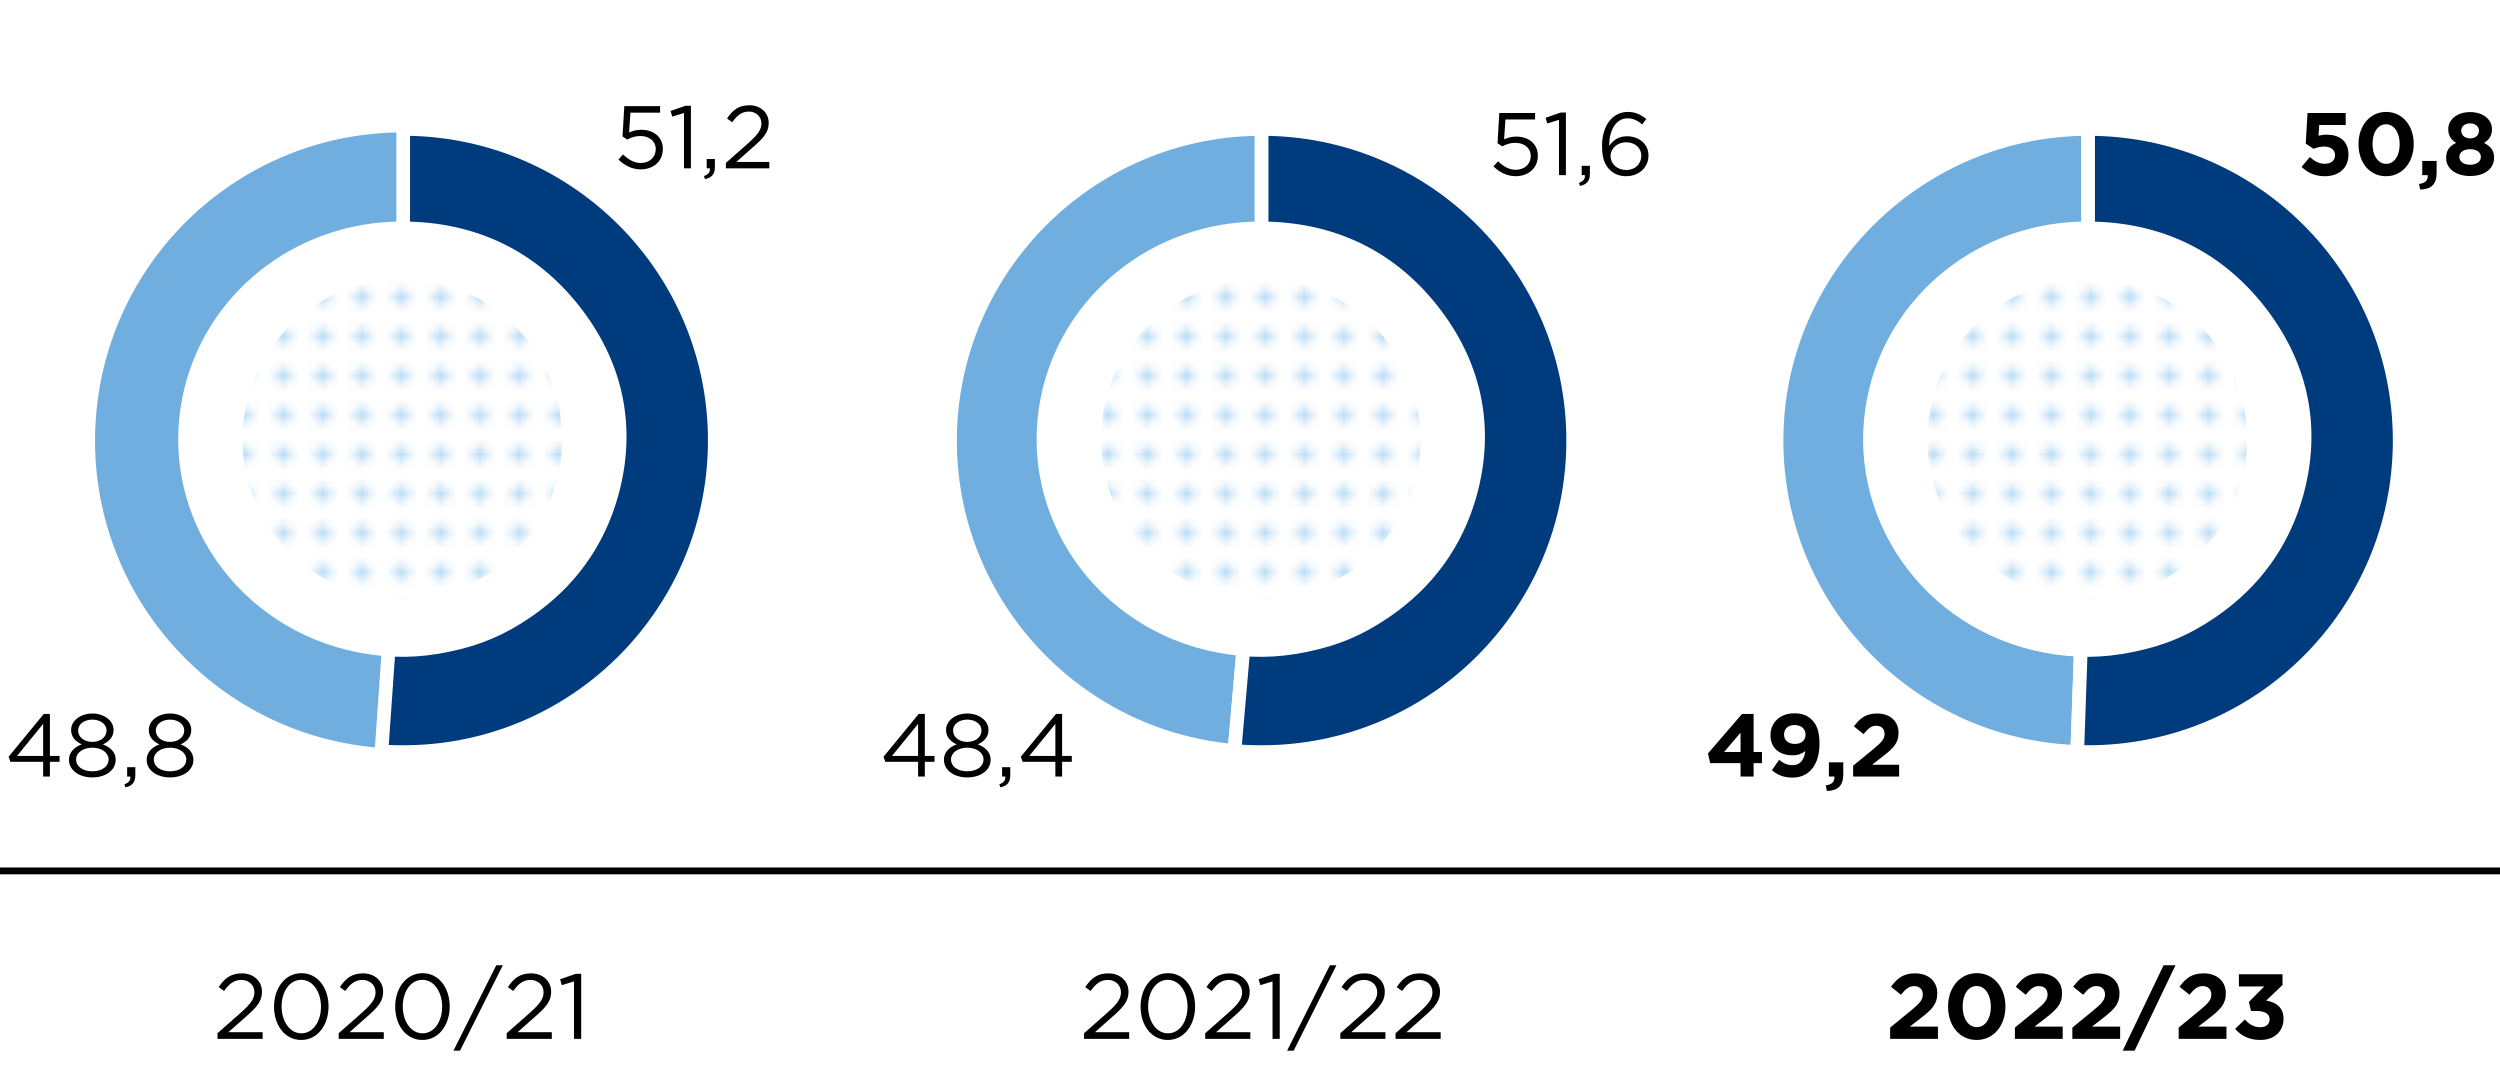 <svg xmlns="http://www.w3.org/2000/svg" width="366" height="157" xmlns:xlink="http://www.w3.org/1999/xlink" viewBox="0 0 366 157"><defs><clipPath id="b"><circle cx="305.576" cy="64.297" r="23.402" fill="none" stroke-width="0"/></clipPath><clipPath id="c"><circle cx="58.904" cy="64.297" r="23.402" fill="none" stroke-width="0"/></clipPath><clipPath id="e"><circle cx="184.576" cy="64.297" r="23.402" fill="none" stroke-width="0"/></clipPath><pattern id="a" data-name="New Pattern Swatch 1" x="0" y="0" width="10" height="10" patternTransform="translate(567.926 984.426) scale(1.151)" patternUnits="userSpaceOnUse" viewBox="0 0 10 10"><g stroke-width="0"><path fill="none" d="M0 0h10v10H0z"/><path fill="#fff" d="M0 0h10v10H0z"/><circle cx="7.5" cy="2.5" r="1" fill="#baddf6"/><circle cx="2.5" cy="2.5" r="1" fill="#baddf6"/><circle cx="7.5" cy="7.5" r="1" fill="#baddf6"/><circle cx="2.5" cy="7.5" r="1" fill="#baddf6"/></g></pattern><pattern id="d" data-name="New Pattern Swatch 1" patternTransform="translate(573.838 984.426) scale(1.151)" xlink:href="#a"/></defs><path d="M31.843 151.264l3.43-3.024c1.445-1.297 1.972-2.025 1.972-2.97 0-1.108-.878-1.81-1.904-1.81-1.08 0-1.783.567-2.539 1.62l-.783-.568c.85-1.268 1.742-2.011 3.402-2.011 1.702 0 2.931 1.135 2.931 2.674v.027c0 1.377-.73 2.227-2.39 3.673l-2.525 2.241h5.01v.973h-6.604v-.824zM40.119 147.39v-.028c0-2.646 1.58-4.888 4.01-4.888s3.97 2.214 3.97 4.862v.026c0 2.647-1.566 4.889-3.996 4.889-2.445 0-3.984-2.215-3.984-4.861zm6.873 0v-.028c0-2.066-1.134-3.916-2.889-3.916-1.77 0-2.877 1.81-2.877 3.89v.026c0 2.067 1.135 3.916 2.903 3.916s2.863-1.822 2.863-3.888zM49.583 151.264l3.43-3.024c1.445-1.297 1.97-2.025 1.97-2.97 0-1.108-.877-1.81-1.903-1.81-1.08 0-1.783.567-2.54 1.62l-.783-.568c.852-1.268 1.743-2.011 3.404-2.011 1.702 0 2.93 1.135 2.93 2.674v.027c0 1.377-.73 2.227-2.39 3.673l-2.526 2.241h5.011v.973h-6.603v-.824zM57.858 147.39v-.028c0-2.646 1.58-4.888 4.01-4.888s3.97 2.214 3.97 4.862v.026c0 2.647-1.566 4.889-3.997 4.889-2.444 0-3.983-2.215-3.983-4.861zm6.873 0v-.028c0-2.066-1.134-3.916-2.89-3.916-1.768 0-2.876 1.81-2.876 3.89v.026c0 2.067 1.134 3.916 2.904 3.916 1.768 0 2.862-1.822 2.862-3.888zM72.655 141.312h.959l-6.266 12.505h-.959l6.266-12.505zM74.18 151.264l3.429-3.024c1.445-1.297 1.972-2.025 1.972-2.97 0-1.108-.878-1.81-1.905-1.81-1.08 0-1.782.567-2.538 1.62l-.783-.568c.85-1.268 1.741-2.011 3.402-2.011 1.701 0 2.931 1.135 2.931 2.674v.027c0 1.377-.73 2.227-2.39 3.673l-2.525 2.241h5.01v.973h-6.604v-.824zM84.035 143.676l-1.782.553-.257-.864 2.308-.797h.783v9.52h-1.052v-8.412zM158.707 151.264l3.43-3.024c1.445-1.297 1.97-2.025 1.97-2.97 0-1.108-.877-1.81-1.903-1.81-1.08 0-1.783.567-2.539 1.62l-.783-.568c.85-1.268 1.742-2.011 3.403-2.011 1.7 0 2.93 1.135 2.93 2.674v.027c0 1.377-.73 2.227-2.39 3.673l-2.525 2.241h5.01v.973h-6.603v-.824zM166.982 147.39v-.028c0-2.646 1.58-4.888 4.01-4.888s3.97 2.214 3.97 4.862v.026c0 2.647-1.566 4.889-3.997 4.889-2.444 0-3.983-2.215-3.983-4.861zm6.873 0v-.028c0-2.066-1.134-3.916-2.89-3.916-1.768 0-2.876 1.81-2.876 3.89v.026c0 2.067 1.134 3.916 2.904 3.916 1.768 0 2.862-1.822 2.862-3.888zM176.445 151.264l3.43-3.024c1.445-1.297 1.972-2.025 1.972-2.97 0-1.108-.878-1.81-1.904-1.81-1.08 0-1.782.567-2.54 1.62l-.782-.568c.851-1.268 1.742-2.011 3.403-2.011 1.701 0 2.93 1.135 2.93 2.674v.027c0 1.377-.729 2.227-2.39 3.673l-2.525 2.241h5.01v.973h-6.604v-.824zM186.3 143.676l-1.782.553-.257-.864 2.31-.797h.783v9.52H186.3v-8.412zM194.699 141.312h.959l-6.266 12.505h-.959l6.266-12.505zM196.222 151.264l3.43-3.024c1.445-1.297 1.973-2.025 1.973-2.97 0-1.108-.878-1.81-1.905-1.81-1.08 0-1.783.567-2.539 1.62l-.783-.568c.85-1.268 1.742-2.011 3.403-2.011 1.702 0 2.931 1.135 2.931 2.674v.027c0 1.377-.73 2.227-2.39 3.673l-2.526 2.241h5.01v.973h-6.604v-.824zM204.31 151.264l3.429-3.024c1.445-1.297 1.971-2.025 1.971-2.97 0-1.108-.877-1.81-1.904-1.81-1.08 0-1.782.567-2.539 1.62l-.783-.568c.851-1.268 1.742-2.011 3.403-2.011 1.702 0 2.93 1.135 2.93 2.674v.027c0 1.377-.729 2.227-2.39 3.673l-2.525 2.241h5.01v.973h-6.603v-.824z"/><g><path d="M276.718 150.441l3.147-2.579c1.175-.972 1.634-1.485 1.634-2.268 0-.797-.527-1.23-1.269-1.23-.73 0-1.23.405-1.932 1.27l-1.459-1.175c.933-1.27 1.837-1.958 3.526-1.958 1.958 0 3.254 1.147 3.254 2.917v.027c0 1.58-.81 2.362-2.485 3.66l-1.539 1.188h4.118v1.796h-6.995v-1.648zM285.197 147.39v-.028c0-2.741 1.701-4.888 4.213-4.888 2.498 0 4.185 2.12 4.185 4.862v.026c0 2.741-1.687 4.889-4.213 4.889s-4.185-2.12-4.185-4.861zm6.265 0v-.028c0-1.715-.837-3.011-2.08-3.011s-2.052 1.256-2.052 2.985v.026c0 1.729.824 3.012 2.08 3.012s2.052-1.27 2.052-2.984zM294.984 150.441l3.146-2.579c1.174-.972 1.634-1.485 1.634-2.268 0-.797-.526-1.23-1.27-1.23-.729 0-1.229.405-1.93 1.27l-1.459-1.175c.932-1.27 1.837-1.958 3.524-1.958 1.958 0 3.255 1.147 3.255 2.917v.027c0 1.58-.81 2.362-2.484 3.66l-1.54 1.188h4.118v1.796h-6.994v-1.648zM303.394 150.441l3.147-2.579c1.174-.972 1.633-1.485 1.633-2.268 0-.797-.526-1.23-1.27-1.23-.729 0-1.228.405-1.93 1.27l-1.459-1.175c.932-1.27 1.837-1.958 3.526-1.958 1.957 0 3.253 1.147 3.253 2.917v.027c0 1.58-.81 2.362-2.484 3.66l-1.54 1.188h4.12v1.796h-6.996v-1.648zM316.747 141.312h1.742l-5.983 12.505h-1.742l5.983-12.505zM318.959 150.441l3.146-2.579c1.176-.972 1.635-1.485 1.635-2.268 0-.797-.528-1.23-1.27-1.23-.73 0-1.228.405-1.931 1.27l-1.458-1.175c.931-1.27 1.837-1.958 3.524-1.958 1.958 0 3.255 1.147 3.255 2.917v.027c0 1.58-.81 2.362-2.485 3.66l-1.54 1.188h4.12v1.796h-6.997v-1.648zM327.221 150.617l1.43-1.364c.65.73 1.325 1.135 2.284 1.135.783 0 1.336-.447 1.336-1.149v-.026c0-.77-.689-1.202-1.85-1.202h-.864l-.324-1.324 2.255-2.268h-3.713v-1.783h6.387v1.566l-2.39 2.282c1.282.217 2.538.892 2.538 2.648v.026c0 1.783-1.296 3.093-3.402 3.093-1.701 0-2.877-.675-3.687-1.634z"/></g><path fill="none" stroke="#000" stroke-miterlimit="10" d="M0 127.5h366"/><g fill-rule="evenodd" stroke="#fff" stroke-miterlimit="10" stroke-width="2"><path d="M305.7 64.494l-1.592 45.585c-25.176-.88-44.873-22.001-43.993-47.177.85-24.37 21.2-44.021 45.585-44.021v45.613z" fill="#70aedf"/><path d="M305.7 64.494V18.88c25.191 0 45.613 20.421 45.613 45.613s-20.422 45.613-45.613 45.613c-.806 0-.786 0-1.592-.028l1.592-45.585z" fill="#003b7e"/></g><path d="M332.052 45.56c-6.458-8.638-15.528-13.129-26.515-13.129-15.748 0-29.168 10.75-32.173 25.773-3.454 17.267 8.15 33.986 25.919 37.342 4.53.856 8.553.822 13.068-.11 4.639-.959 8.1-2.421 11.984-5.064 6.465-4.4 10.817-10.44 12.86-17.847 2.656-9.634.89-18.896-5.143-26.965z" fill="#fff"/><g clip-path="url(#b)"><path d="M365.396 25.73C350.188 4.796 328.83-6.086 302.956-6.086c-37.082 0-68.684 26.05-75.76 62.452-8.133 41.842 19.193 82.354 61.035 90.488 10.67 2.074 20.14 1.99 30.772-.269 10.924-2.322 19.074-5.865 28.222-12.27 15.223-10.66 25.471-25.296 30.28-43.247 6.256-23.344 2.097-45.787-12.109-65.34z" fill="url(#a)"/></g><g fill-rule="evenodd" stroke="#fff" stroke-miterlimit="10"><path d="M59.029 64.494l-3.182 45.502c-25.13-1.758-44.078-23.554-42.32-48.684C15.2 37.388 35.047 18.88 59.029 18.88v45.613z" fill="#70aedf"/><path d="M59.029 64.494V18.88c25.19 0 45.613 20.421 45.613 45.613s-20.422 45.613-45.613 45.613a40.07 40.07 0 01-3.182-.111l3.182-45.502z" fill="#003b7e" stroke-width="2"/></g><path d="M85.38 45.56c-6.458-8.638-15.528-13.129-26.515-13.129-15.748 0-29.167 10.75-32.172 25.773-3.454 17.267 8.15 33.986 25.918 37.342 4.531.856 8.554.822 13.068-.11 4.64-.959 8.1-2.421 11.985-5.064 6.464-4.4 10.816-10.44 12.859-17.847 2.656-9.634.89-18.896-5.143-26.965z" fill="#fff"/><g clip-path="url(#c)"><path d="M118.724 25.73C103.516 4.796 82.16-6.086 56.285-6.086c-37.083 0-68.685 26.05-75.76 62.452-8.134 41.842 19.193 82.354 61.034 90.488 10.67 2.074 20.141 1.99 30.773-.269 10.923-2.322 19.073-5.865 28.221-12.27 15.224-10.66 25.472-25.296 30.281-43.247 6.255-23.344 2.096-45.787-12.11-65.34z" fill="url(#d)"/></g><g fill-rule="evenodd" stroke="#fff" stroke-miterlimit="10" stroke-width="2"><path d="M184.7 64.494l-3.975 45.44c-25.096-2.196-43.66-24.32-41.464-49.416 2.055-23.489 21.86-41.637 45.44-41.637v45.613z" fill="#70aedf"/><path d="M184.7 64.494V18.88c25.191 0 45.613 20.421 45.613 45.613s-20.422 45.613-45.613 45.613c-1.612 0-2.37-.033-3.975-.174l3.975-45.44z" fill="#003b7e"/></g><path d="M211.052 45.56c-6.458-8.638-15.528-13.129-26.515-13.129-15.748 0-29.168 10.75-32.173 25.773-3.454 17.267 8.15 33.986 25.919 37.342 4.53.856 8.553.822 13.068-.11 4.639-.959 8.1-2.421 11.984-5.064 6.465-4.4 10.817-10.44 12.86-17.847 2.656-9.634.89-18.896-5.143-26.965z" fill="#fff"/><g clip-path="url(#e)"><path d="M244.396 25.73C229.188 4.796 207.83-6.086 181.956-6.086c-37.082 0-68.684 26.05-75.76 62.452-8.133 41.842 19.193 82.354 61.035 90.488 10.67 2.074 20.14 1.99 30.773-.269 10.923-2.322 19.073-5.865 28.221-12.27 15.223-10.66 25.471-25.296 30.28-43.247 6.256-23.344 2.097-45.787-12.109-65.34z" fill="url(#a)"/></g><g><path d="M336.95 24.431l1.209-1.443c.688.624 1.364.988 2.17.988.936 0 1.522-.455 1.522-1.26v-.027c0-.78-.664-1.235-1.612-1.235-.572 0-1.093.156-1.522.339l-1.157-.768.26-4.485h5.59v1.755h-3.873l-.104 1.573c.364-.09.689-.155 1.196-.155 1.767 0 3.185.857 3.185 2.912v.025c0 1.924-1.365 3.147-3.459 3.147-1.455 0-2.522-.52-3.405-1.366zM345.283 21.116v-.025c0-2.64 1.637-4.706 4.055-4.706 2.406 0 4.03 2.04 4.03 4.68v.026c0 2.638-1.624 4.706-4.056 4.706s-4.03-2.041-4.03-4.68zm6.03 0v-.025c0-1.652-.805-2.9-2.001-2.9-1.195 0-1.976 1.21-1.976 2.873v.027c0 1.664.793 2.898 2.002 2.898s1.976-1.222 1.976-2.873zM354.148 26.928c.897-.091 1.34-.546 1.274-1.287h-.805v-2.08h2.105v1.754c0 1.716-.857 2.406-2.404 2.432l-.17-.82zM358.113 23.144v-.026c0-1.104.508-1.755 1.47-2.196-.703-.43-1.158-1.015-1.158-1.99v-.026c0-1.39 1.275-2.496 3.198-2.496s3.199 1.092 3.199 2.496v.026c0 .975-.455 1.56-1.158 1.99.923.48 1.47 1.065 1.47 2.144v.027c0 1.69-1.496 2.677-3.51 2.677s-3.511-1.04-3.511-2.626zm5.084-.156v-.025c0-.702-.663-1.118-1.573-1.118s-1.574.416-1.574 1.118v.025c0 .624.585 1.131 1.574 1.131s1.573-.493 1.573-1.13zm-.274-3.835v-.026c0-.559-.48-1.066-1.3-1.066s-1.3.495-1.3 1.053v.027c0 .636.508 1.118 1.3 1.118s1.3-.47 1.3-1.106zM254.816 111.722h-4.446l-.326-1.416 4.993-5.786h1.69v5.577h1.222v1.625h-1.222v1.963h-1.911v-1.963zm0-1.624v-2.835l-2.418 2.834h2.418zM264.293 109.954c-.468.39-1.066.624-1.846.624-1.977 0-3.25-1.092-3.25-2.938v-.026c0-1.833 1.417-3.185 3.47-3.185 1.223 0 1.938.3 2.628.988.649.65 1.078 1.638 1.078 3.432v.026c0 2.951-1.391 4.967-3.978 4.967-1.326 0-2.223-.443-2.99-1.08l1.053-1.521c.663.533 1.222.78 1.989.78 1.378 0 1.768-1.287 1.846-2.067zm.039-2.392v-.026c0-.806-.598-1.39-1.599-1.39-.988 0-1.547.57-1.547 1.377v.026c0 .806.598 1.365 1.586 1.365s1.56-.571 1.56-1.352zM267.283 114.972c.897-.09 1.339-.545 1.274-1.287h-.806v-2.08h2.106v1.755c0 1.716-.858 2.406-2.405 2.432l-.17-.82zM271.3 112.1l3.029-2.484c1.13-.935 1.573-1.43 1.573-2.183 0-.768-.507-1.184-1.223-1.184-.701 0-1.182.39-1.858 1.223l-1.405-1.132c.898-1.222 1.769-1.885 3.394-1.885 1.885 0 3.133 1.106 3.133 2.809v.025c0 1.522-.78 2.275-2.393 3.523l-1.481 1.144h3.965v1.73h-6.735V112.1z"/><g><path d="M90.54 23.354l.676-.74c.793.767 1.664 1.247 2.588 1.247 1.3 0 2.197-.857 2.197-2.014v-.027c0-1.13-.936-1.91-2.262-1.91-.767 0-1.378.233-1.911.52l-.689-.456.26-4.433h5.24v.95h-4.343l-.195 2.911c.533-.234 1.04-.403 1.794-.403 1.769 0 3.146 1.054 3.146 2.782v.026c0 1.782-1.352 2.99-3.25 2.99-1.3 0-2.431-.623-3.25-1.443zM100.135 16.542l-1.716.533-.247-.832 2.223-.767h.754v9.165h-1.014v-8.1zM103.06 25.772c.65-.233.923-.572.871-1.13h-.469v-1.366h1.197v1.17c0 1.054-.455 1.56-1.443 1.781l-.156-.455zM106.271 23.849l3.302-2.913c1.39-1.248 1.897-1.95 1.897-2.86 0-1.065-.844-1.742-1.832-1.742-1.04 0-1.717.546-2.444 1.56l-.755-.546c.82-1.222 1.678-1.937 3.277-1.937 1.638 0 2.82 1.092 2.82 2.574v.027c0 1.325-.701 2.144-2.3 3.536l-2.432 2.158h4.824v.935h-6.357v-.793z"/></g><g><path d="M6.317 111.527H1.52l-.26-.741 5.148-6.266h.897v6.15h1.417v.857H7.305v2.158h-.988v-2.158zm0-.857v-4.694l-3.821 4.694h3.82zM10.1 111.241v-.025c0-1.08.78-1.847 1.872-2.237-.846-.39-1.56-1.04-1.56-2.092v-.027c0-1.404 1.443-2.405 3.107-2.405s3.107 1 3.107 2.405v.027c0 1.052-.714 1.703-1.56 2.092 1.08.404 1.872 1.144 1.872 2.223v.027c0 1.546-1.481 2.586-3.419 2.586s-3.419-1.052-3.419-2.574zm5.798-.025v-.027c0-1.013-1.053-1.73-2.379-1.73s-2.379.717-2.379 1.73v.027c0 .923.884 1.703 2.38 1.703s2.378-.78 2.378-1.703zm-.299-4.265v-.025c0-.898-.896-1.574-2.08-1.574s-2.08.664-2.08 1.574v.025c0 .988.923 1.664 2.08 1.664s2.08-.676 2.08-1.664zM18.212 114.816c.65-.233.922-.572.87-1.13h-.467v-1.366h1.196v1.17c0 1.054-.455 1.56-1.443 1.781l-.156-.455zM21.474 111.241v-.025c0-1.08.78-1.847 1.873-2.237-.846-.39-1.56-1.04-1.56-2.092v-.027c0-1.404 1.443-2.405 3.107-2.405s3.107 1 3.107 2.405v.027c0 1.052-.715 1.703-1.56 2.092 1.079.404 1.872 1.144 1.872 2.223v.027c0 1.546-1.482 2.586-3.419 2.586s-3.42-1.052-3.42-2.574zm5.799-.025v-.027c0-1.013-1.053-1.73-2.379-1.73s-2.379.717-2.379 1.73v.027c0 .923.884 1.703 2.379 1.703 1.494 0 2.379-.78 2.379-1.703zm-.299-4.265v-.025c0-.898-.897-1.574-2.08-1.574-1.184 0-2.08.664-2.08 1.574v.025c0 .988.923 1.664 2.08 1.664 1.156 0 2.08-.676 2.08-1.664z"/></g><g><path d="M218.64 24.353l.676-.74c.793.767 1.664 1.247 2.588 1.247 1.3 0 2.197-.857 2.197-2.014v-.027c0-1.13-.936-1.91-2.263-1.91-.766 0-1.377.234-1.91.52l-.69-.455.26-4.434h5.24v.95h-4.342l-.195 2.911c.533-.234 1.04-.403 1.794-.403 1.768 0 3.145 1.054 3.145 2.782v.026c0 1.782-1.351 2.99-3.25 2.99-1.3 0-2.43-.623-3.25-1.443zM228.235 17.54l-1.716.534-.248-.832 2.224-.767h.754v9.165h-1.014v-8.1zM231.16 26.771c.65-.233.923-.572.87-1.13h-.468v-1.366h1.196v1.17c0 1.054-.455 1.56-1.442 1.781l-.156-.455zM235.683 24.874c-.728-.729-1.144-1.664-1.144-3.523v-.027c0-2.769 1.404-4.94 3.783-4.94 1.093 0 1.898.39 2.691 1.04l-.598.794c-.675-.573-1.313-.898-2.145-.898-1.755 0-2.678 1.846-2.678 3.9v.13c.598-.87 1.417-1.404 2.6-1.404 1.69 0 3.146 1.092 3.146 2.795v.026c0 1.755-1.417 3.03-3.262 3.03-1.002 0-1.82-.352-2.393-.923zm4.603-2.067v-.027c0-1.118-.91-1.95-2.224-1.95-1.365 0-2.275.976-2.275 1.99v.026c0 1.157.962 2.04 2.301 2.04s2.198-.922 2.198-2.08z"/></g><g><path d="M134.408 111.527h-4.797l-.26-.741 5.147-6.266h.898v6.15h1.417v.857h-1.417v2.158h-.988v-2.158zm0-.857v-4.694l-3.823 4.694h3.823zM138.19 111.241v-.025c0-1.08.78-1.847 1.872-2.237-.845-.39-1.56-1.04-1.56-2.092v-.027c0-1.404 1.444-2.405 3.108-2.405s3.106 1 3.106 2.405v.027c0 1.052-.715 1.703-1.56 2.092 1.08.404 1.873 1.144 1.873 2.223v.027c0 1.546-1.483 2.586-3.42 2.586-1.937 0-3.418-1.052-3.418-2.574zm5.799-.025v-.027c0-1.013-1.054-1.73-2.38-1.73-1.325 0-2.379.717-2.379 1.73v.027c0 .923.885 1.703 2.38 1.703s2.379-.78 2.379-1.703zm-.299-4.265v-.025c0-.898-.897-1.574-2.08-1.574-1.184 0-2.08.664-2.08 1.574v.025c0 .988.923 1.664 2.08 1.664s2.08-.676 2.08-1.664zM146.302 114.816c.65-.233.923-.572.871-1.13h-.467v-1.366h1.196v1.17c0 1.054-.455 1.56-1.444 1.781l-.156-.455zM154.505 111.527h-4.796l-.26-.741 5.147-6.266h.898v6.15h1.417v.857h-1.417v2.158h-.989v-2.158zm0-.857v-4.694l-3.822 4.694h3.822z"/></g></g></svg>